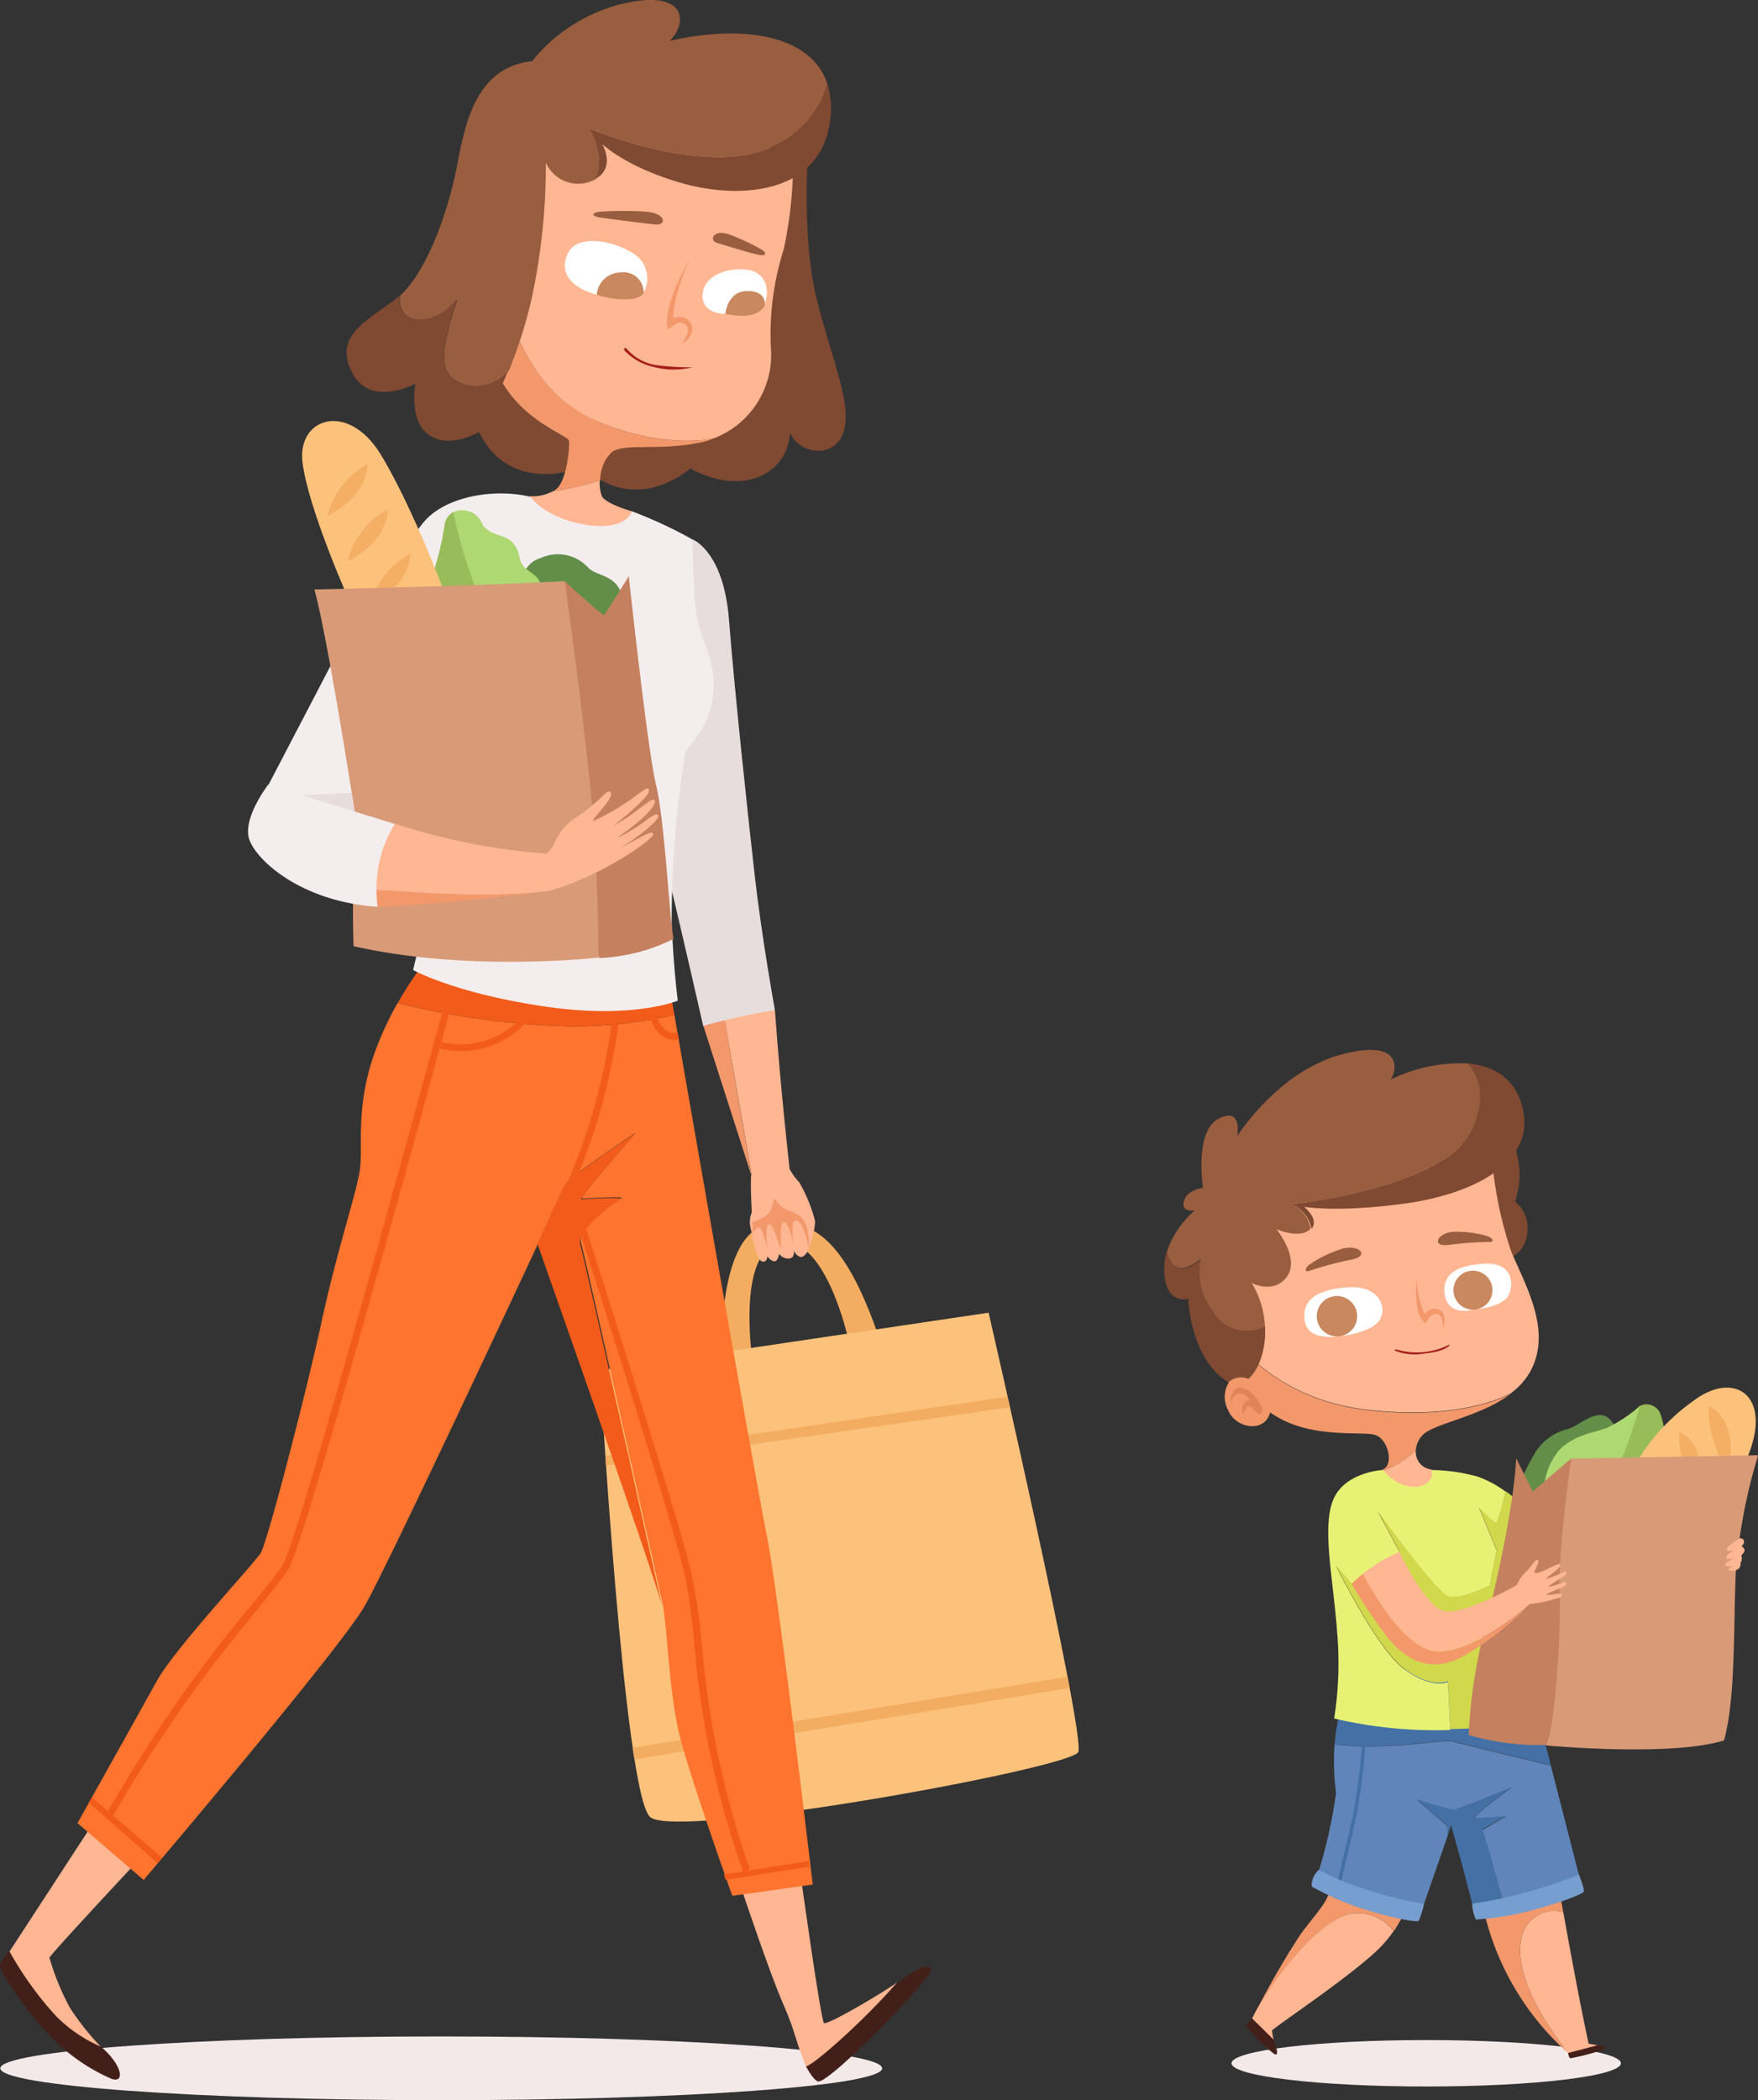<svg id="Elements" xmlns="http://www.w3.org/2000/svg" viewBox="0 0 174.91 208.93"><rect x="0" y="0" width="174.91" height="208.93" fill="#333333" stroke="none"/><defs><style>.cls-1{fill:#f4e9e9;}.cls-2{fill:#422019;}.cls-3{fill:#ffb692;}.cls-4{fill:#f2986b;}.cls-5{fill:#6085ba;}.cls-6{fill:#4470a5;}.cls-7{fill:#e7f275;}.cls-8{fill:#d1d84c;}.cls-9{fill:#638e49;}.cls-10{fill:#99bc5b;}.cls-11{fill:#aed871;}.cls-12{fill:#fcc27c;}.cls-13{fill:#f4af64;}.cls-14{fill:#d89a77;}.cls-15{fill:#c4805f;}.cls-16{fill:#7f4932;}.cls-17{fill:#f2ad61;}.cls-18{fill:#ff742e;}.cls-19{fill:#f25b19;}.cls-20{fill:#e8dddd;}.cls-21{fill:#f4eded;}.cls-22{fill:#a51e1b;}.cls-23{fill:#fff;}.cls-24{fill:#c9885d;}.cls-25{fill:#995d3f;}.cls-26{fill:#e2845a;}.cls-27{fill:#769ece;}</style></defs><ellipse class="cls-1" cx="141.9" cy="205.26" rx="19.37" ry="2.31"/><path class="cls-1" d="M129.67,416.26c0,1.75-19.64,3.17-43.87,3.17S41.93,418,41.93,416.26s19.64-3.17,43.87-3.17S129.67,414.51,129.67,416.26Z" transform="translate(-41.9 -210.5)"/><path class="cls-2" d="M167.18,411.3h-.7s-.66.56-.57.8a14.86,14.86,0,0,0,2.79,2.75c.63.31-.09-1.45-.09-1.45Z" transform="translate(-41.9 -210.5)"/><path class="cls-2" d="M198.37,413.92l-.46.82s.09.49.23.52a20.79,20.79,0,0,0,3.2-.84c.64-.27,0-.49-.51-.45S198.37,413.92,198.37,413.92Z" transform="translate(-41.9 -210.5)"/><path class="cls-3" d="M194.75,401.14c-2.23,1.34-2.94,5.78,3.16,13.6l2.92-.77-.87-.16c-.91-4.16-2-10.19-2.52-13.07A3,3,0,0,0,194.75,401.14Z" transform="translate(-41.9 -210.5)"/><path class="cls-4" d="M189.69,401.22a27.06,27.06,0,0,0,8.22,13.52c-6.1-7.82-5.39-12.26-3.16-13.6a3,3,0,0,1,2.69-.4c-.19-1-.3-1.67-.3-1.67C196.32,394.51,187.64,392.71,189.69,401.22Z" transform="translate(-41.9 -210.5)"/><path class="cls-3" d="M176.79,400.83c-3.31,0-8.58,6.83-10.31,10.47l2.13,2.1a8,8,0,0,1-.15-.89c0-.21,8.56-5.87,11-8.53a13.19,13.19,0,0,0,1.11-1.39A4.49,4.49,0,0,0,176.79,400.83Z" transform="translate(-41.9 -210.5)"/><path class="cls-4" d="M182.88,398.54,175,395.38a17.4,17.4,0,0,0-.76,2.92c-.21,1.39-1.1,2.18-2.87,4.52a79.7,79.7,0,0,0-4.85,8.48c1.73-3.64,7-10.47,10.31-10.47a4.49,4.49,0,0,1,3.76,1.76,10.51,10.51,0,0,0,1-1.8Z" transform="translate(-41.9 -210.5)"/><path class="cls-5" d="M174.69,384a23.21,23.21,0,0,0,.14,4.87,49.72,49.72,0,0,1-2.19,9.22,27.6,27.6,0,0,0,10.45,3.23l2.85-8.21v-.91l-3.06-2.65s3.18,1,3.64,1,5.76-2.23,5.76-2.23-4.19,3.08-3.57,3.08,3.24-.23,3-.15-2.31,1.3-2.31,1.3,1.49,5.05,2.42,8.36a45,45,0,0,0,7.58-2.29l-3.2-12.47c-2.16-.53-8.83-2.14-9.77-2.4S179.45,384.77,174.69,384Z" transform="translate(-41.9 -210.5)"/><path class="cls-6" d="M175.56,379.67a17.54,17.54,0,0,0-.87,4.31c4.76.79,10.76-.53,11.74-.26s7.61,1.87,9.77,2.4l-1.21-4.7C193.61,374.46,177.05,375.36,175.56,379.67Z" transform="translate(-41.9 -210.5)"/><path class="cls-6" d="M191.71,391.22c.24-.08-2.39.15-3,.15s3.57-3.08,3.57-3.08-5.3,2.27-5.76,2.23-3.64-1-3.64-1l3.06,2.65v.91l.33-1s.87,2.92,2.46,9.17a23.39,23.39,0,0,0,3.09-.42c-.93-3.31-2.42-8.36-2.42-8.36S191.48,391.29,191.71,391.22Z" transform="translate(-41.9 -210.5)"/><path class="cls-7" d="M190.12,382.33c4.64-.44,5.34-6.22,4.9-11.79-1.55,3.9-3.89,9.19-5.05,11.81Z" transform="translate(-41.9 -210.5)"/><path class="cls-7" d="M181.63,376.57c-2.73-2-6.8-10.27-6.8-10.27l1.55,1.78,4.77-3.18-2.16-4s5.72,7.95,6.95,8.41,4.19-1.08,4.19-1.08l.69-3.49-1.77-4.23s1.58,1.69,1.77,1.53a27.43,27.43,0,0,0,.89-3.14,10.48,10.48,0,0,0-2.85-1.52,18,18,0,0,0-4.52-.64l-3.37.12-1.51-.12s-3.8.19-4.93,3,.05,8,.41,13.2a35.33,35.33,0,0,1-.3,8.52,43.9,43.9,0,0,0,11.55,1.14c-.08-1.74-.22-4.76-.25-4.76S184.36,378.57,181.63,376.57Z" transform="translate(-41.9 -210.5)"/><path class="cls-8" d="M191.71,358.85a27.43,27.43,0,0,1-.89,3.14c-.19.16-1.77-1.53-1.77-1.53l1.77,4.23-.69,3.49s-3,1.54-4.19,1.08-6.95-8.41-6.95-8.41l2.16,4-4.77,3.18-1.55-1.78s4.07,8.27,6.8,10.27,4.27,1.23,4.31,1.23.17,3,.25,4.76c1.2,0,2.45-.09,3.78-.21,1.16-2.62,3.5-7.91,5.05-11.81A61.8,61.8,0,0,0,193.13,360,16.79,16.79,0,0,0,191.71,358.85Z" transform="translate(-41.9 -210.5)"/><path class="cls-9" d="M193.13,358.07a20.9,20.9,0,0,1,1.54-3.11,5.33,5.33,0,0,1,3.27-2.31c1.15-.35,3-2.27,4.19-.88a4,4,0,0,1,1,2.9s-1.81,4.94-2.73,5.32-6.62.47-6.62.47Z" transform="translate(-41.9 -210.5)"/><path class="cls-10" d="M203.9,352.06a18.14,18.14,0,0,1,1.14-1.69,1.48,1.48,0,0,1,2.08.84,7.08,7.08,0,0,1,.22,3.86l-.69,1.78-5.11-.42C201.46,356.41,203.9,352.06,203.9,352.06Z" transform="translate(-41.9 -210.5)"/><path class="cls-11" d="M195.5,358.75A6.68,6.68,0,0,1,197,354.8c1.43-1.53,3.38-1.74,4.77-2.25a14.19,14.19,0,0,0,3.28-2.18s-1.44,5-2.46,6.56S195.5,358.75,195.5,358.75Z" transform="translate(-41.9 -210.5)"/><path class="cls-12" d="M204.37,356.61a20,20,0,0,1,6-6.74c4.31-3.27,8.41-.27,4.87,6.74C212.11,358.24,204.37,356.61,204.37,356.61Z" transform="translate(-41.9 -210.5)"/><path class="cls-13" d="M213.78,356.93s-2.1-3.33-1.87-6.56C214.5,351.6,214.34,355.68,213.78,356.93Z" transform="translate(-41.9 -210.5)"/><path class="cls-13" d="M210.86,359.5s-2.11-3.33-1.88-6.56C211.57,354.17,211.42,358.25,210.86,359.5Z" transform="translate(-41.9 -210.5)"/><path class="cls-14" d="M196.86,358.61c0-.23,1.38-3,1.38-3l18.58-.34a54.57,54.57,0,0,0-2.23,11.85c-.23,5.49,0,12.33-1.16,16.52-5.3,1.66-17.69.5-17.69.5Z" transform="translate(-41.9 -210.5)"/><path class="cls-15" d="M192.75,355.57l1.65,3.31,3.84-3.31s-1.34,9-1.17,13.46-.56,13.73-1.33,15.07a25.14,25.14,0,0,1-7.72-1,52,52,0,0,1,1.42-9.84C190.67,368.65,192.51,360.42,192.75,355.57Z" transform="translate(-41.9 -210.5)"/><path class="cls-16" d="M192.24,323.74a8.15,8.15,0,0,1,.39,6.3c1.85,1.39,1.63,4.62-.39,5.54-2.28-.1-2.69-8.87-2.69-8.87Z" transform="translate(-41.9 -210.5)"/><path class="cls-17" d="M113.68,345.47c0-.3-.35-12,4.41-13.07s8.15,1.64,11.58,12.1a26.72,26.72,0,0,0-3.28-.41s-2.26-10.68-6.79-9.95S116.79,346,116.79,346Z" transform="translate(-41.9 -210.5)"/><path class="cls-12" d="M101.59,346.83l38.67-5.74s9.69,42.09,8.92,43.71-40,8.78-42.6,6.46S101.59,346.83,101.59,346.83Z" transform="translate(-41.9 -210.5)"/><polygon class="cls-17" points="60.23 144.84 100.25 138.94 100.49 140 60.29 145.79 60.23 144.84"/><polygon class="cls-17" points="63.12 175.03 106.42 167.93 106.21 166.81 62.94 173.87 63.12 175.03"/><path class="cls-2" d="M42.83,404.64s-.95.94-.93,1.46,2.35,4.19,4.7,6.63a18.84,18.84,0,0,0,6.4,4.58c1.42.46,1-1.48-1.1-3.24s-2.08-1.78-2.13-1.84-4.52-7-4.52-7Z" transform="translate(-41.9 -210.5)"/><path class="cls-2" d="M122.17,415.48l-.08.59s.68,1.31,1.18,1.49,3.11-2.25,4.15-3.25a94.06,94.06,0,0,0,6.65-7c1.15-1.6-.07-1.69-2.91.44C127.23,410.73,122.17,415.48,122.17,415.48Z" transform="translate(-41.9 -210.5)"/><path class="cls-3" d="M51,392.13l-8.15,12.51a33.85,33.85,0,0,0,4.66,6.46,14.31,14.31,0,0,0,4.41,3,25.45,25.45,0,0,1-3.1-3.92,25.45,25.45,0,0,1-2-4.92c0-.24,8.79-9.64,8.79-9.64Z" transform="translate(-41.9 -210.5)"/><path class="cls-3" d="M121.57,397.15s2,14.36,2.31,14.61,5.85-3,7.28-4.05c-3.13,3.64-8.25,8.2-9.07,8.36-1.13-2.77-1-3.33-2.31-6.31s-4.15-11.48-4.15-11.48Z" transform="translate(-41.9 -210.5)"/><path class="cls-18" d="M109,311.46a43.07,43.07,0,0,1-11.86,1.1,78.52,78.52,0,0,1-15.68-2.28,32.23,32.23,0,0,0-2.32,5.05c-1.94,5.54-1.07,9.33-1.46,11.71s-2.3,8.08-3.76,14.84-5.39,22-6.08,23.11-8.54,9.5-10.31,12.69-7.92,14.19-7.92,14.19l6.58,5.65s19.57-23,22-27.26,17.26-36.07,17.26-36.07,2.3-5.22,2.82-6,6.87-5,6.87-5-5.64,6.48-5.34,6.52,4.31-.25,3.9,0-4.41,3-4,4.4,8.18,36.19,8.18,36.19c.38,2.27.61,8.49,1.57,12.57s5.31,16.23,5.31,16.23l8-1.12s-3.23-27.41-4.46-34.18C117.11,357.94,110.57,320.57,109,311.46Z" transform="translate(-41.9 -210.5)"/><path class="cls-19" d="M103.63,329.79c.41-.25-3.59,0-3.9,0s5.34-6.52,5.34-6.52-6.36,4.21-6.87,5-2.82,6-2.82,6,12,33.92,12.43,36.19c0,0-7.77-34.8-8.18-36.19S103.22,330,103.63,329.79Z" transform="translate(-41.9 -210.5)"/><path class="cls-19" d="M109,311.46c-.22-1.27-.35-2-.35-2-1.26-4.18-24.17-3.64-24.17-3.64a32,32,0,0,0-3,4.46,78.52,78.52,0,0,0,15.68,2.28A43.07,43.07,0,0,0,109,311.46Z" transform="translate(-41.9 -210.5)"/><path class="cls-20" d="M109.81,265.37l1-1.21s3.09,1.17,3.62,8,1.89,19.57,2.58,25.61S119,311,119,311l-7.13,1.59s-2.14-9.46-3.67-15.75S109.81,265.37,109.81,265.37Z" transform="translate(-41.9 -210.5)"/><path class="cls-21" d="M103.17,261.17l1.61.2a42.94,42.94,0,0,1,6,2.79c.15,4.57.15,7.18.82,9.18s1.74,4,1.12,7.07-2.25,3.9-2.66,5.08a103.47,103.47,0,0,0-1.33,16.86c.2,4.78.61,7.7.61,7.7s-4.51,1.89-13.38.56S83,307,83,307l.61-2.56-15-15.86,6.89-13.21s6.52-10.56,8.62-13,6.82-3.32,10.51-2.46A74,74,0,0,0,103.17,261.17Z" transform="translate(-41.9 -210.5)"/><path class="cls-9" d="M93.94,269.19A2.58,2.58,0,0,1,95.73,266a4.08,4.08,0,0,1,4.72,1c1,1,3.36.52,3.55,4s-3.58,3-5.08,3.08a22.12,22.12,0,0,1-4.52-.77Z" transform="translate(-41.9 -210.5)"/><path class="cls-11" d="M93.93,266.75c-.58-.81-.12-1-.89-2.11s-2.65-.73-3.23-2.19a2.14,2.14,0,0,0-2.81-1,51.54,51.54,0,0,0,2.85,9.18c2.64.14,5.4,0,5.73-.9C96.23,267.87,94.5,267.56,93.93,266.75Z" transform="translate(-41.9 -210.5)"/><path class="cls-10" d="M86.12,262.83a30.24,30.24,0,0,1-1.23,5s0,2.15,0,2.27a33.15,33.15,0,0,0,5,.55A51.54,51.54,0,0,1,87,261.43,1.73,1.73,0,0,0,86.12,262.83Z" transform="translate(-41.9 -210.5)"/><path class="cls-12" d="M76.41,269.7S72.56,261,72,256.52s4.51-6.1,7.74-.87,6.77,14.77,6.77,14.77Z" transform="translate(-41.9 -210.5)"/><path class="cls-13" d="M74.47,261.82a8.06,8.06,0,0,1,4-5.14C78.36,260.1,74.47,261.82,74.47,261.82Z" transform="translate(-41.9 -210.5)"/><path class="cls-13" d="M76.49,266.32a8,8,0,0,1,4-5.15C80.37,264.59,76.49,266.32,76.49,266.32Z" transform="translate(-41.9 -210.5)"/><path class="cls-13" d="M78.72,270.74a8,8,0,0,1,4-5.15C82.6,269,78.72,270.74,78.72,270.74Z" transform="translate(-41.9 -210.5)"/><path class="cls-16" d="M122.27,225.92s-.59,8.42.89,14.36,3.62,10.58,2.64,13.27-4.43,2.08-5.3,0c-.23,4.15-4.75,6.38-9.92,3.56-3.51,2.82-7.23,2.56-9.69.59-2.34-.15-2.34-.36-2.34-.36s-6.12,2-9-3.86c1.79-6.41,6.07-32.26,6.07-32.26Z" transform="translate(-41.9 -210.5)"/><path class="cls-15" d="M97.43,270c0-.11.67-1.66.67-1.66s3.74,3.39,3.88,3.35,2.48-3.88,2.48-3.88,1.84,17.16,2.71,20.76,1.28,12.73,1.74,15.34a18.24,18.24,0,0,1-7.43,1.9Z" transform="translate(-41.9 -210.5)"/><path class="cls-14" d="M77.38,292.48s-2.77-18.11-4.2-23.34c15.17-.31,24.92-.82,24.92-.82S100.55,286.05,101,293s.44,12.76.44,12.76-12.82,1.49-24.36-1.13A103.91,103.91,0,0,1,77.38,292.48Z" transform="translate(-41.9 -210.5)"/><path class="cls-21" d="M81.32,293.86l-.12-1.38-12.61-3.93S66,291.9,66.7,294s5.2,6.21,12.77,6.71A12.61,12.61,0,0,0,81.32,293.86Z" transform="translate(-41.9 -210.5)"/><path class="cls-3" d="M192.26,335a38.53,38.53,0,0,1-1.85-8.53s-6.32-6.8-19.55-1.42c-9.2,3.74-8.85,13.36-7.78,18.89l1.22-.77s4,6.49,13.71,7.58c9.49,1.08,14.06-1.56,14.23-1.66a7,7,0,0,0,1.88-2.09C196.43,342.89,193.56,338.18,192.26,335Z" transform="translate(-41.9 -210.5)"/><path class="cls-3" d="M184.34,356.69a1.73,1.73,0,0,1-1.57-1.89,10.94,10.94,0,0,1-3.2,2C181.73,359.38,184.78,358.51,184.34,356.69Z" transform="translate(-41.9 -210.5)"/><path class="cls-4" d="M178,350.79c-9.67-1.09-13.71-7.58-13.71-7.58l-1.22.77a28.26,28.26,0,0,0,1.08,4.07,2.73,2.73,0,0,0-.07,2.71c.69,1.82,3.63,2.38,4.19.25,4,2.84,9.38,1.73,10.6,2.3s1.7,3,.58,3.38l.11.12a10.94,10.94,0,0,0,3.2-2,2.45,2.45,0,0,1,.65-1.51c1.06-1.2,5.79-1.83,8.82-4.16C192.07,349.23,187.5,351.87,178,350.79Z" transform="translate(-41.9 -210.5)"/><path class="cls-3" d="M94.61,259.86s1.42,2.15,5.51,2.83,4.66-1.32,4.66-1.32-2.59-.73-3-1.51a3.73,3.73,0,0,1-.2-1.58,29,29,0,0,1-4.7,1.1A4.13,4.13,0,0,1,94.61,259.86Z" transform="translate(-41.9 -210.5)"/><path class="cls-3" d="M120.8,227.37c-5.79-7.93-24.75-5.92-24.75-5.92a163.86,163.86,0,0,0-4.5,18.71l.49-.33s1.71,9.27,8.91,12.42c6.21,2.72,10.77,2.11,11.91,1.88a8.88,8.88,0,0,0,5.74-9,27.91,27.91,0,0,1,1.28-9.84A41.68,41.68,0,0,0,120.8,227.37Z" transform="translate(-41.9 -210.5)"/><path class="cls-4" d="M101,252.25C93.75,249.1,92,239.83,92,239.83l-.49.33c-.52,3.41-.67,6.31,0,7.67,2.15,4.53,6.92,5.95,7,6.53s-.2,3.92-1.26,4.8l-.33.22a29,29,0,0,0,4.7-1.1,3.93,3.93,0,0,1,1.14-2.79c1.28-1,5.06,0,9.51-1.13.21-.06.4-.16.6-.23C111.72,254.36,107.16,255,101,252.25Z" transform="translate(-41.9 -210.5)"/><path class="cls-3" d="M119.5,326.2l1,.66a6,6,0,0,0,.92,1.26A15.19,15.19,0,0,1,123,332a8.82,8.82,0,0,1-.64,2.75s-.3.74-.71.79-.77-.59-.77-.59.13.67-.46.75a1.09,1.09,0,0,1-1-.47s-.11.72-.44.75-.74-.49-.74-.49,0,.67-.54.49-.87-2.18-1.1-3.23a2.43,2.43,0,0,1,.1-1.63s-.13-2.27-.08-3.5A1.83,1.83,0,0,1,119.5,326.2Z" transform="translate(-41.9 -210.5)"/><path class="cls-3" d="M95.68,296.36l.59-.93a3.93,3.93,0,0,0,.75-.92,5.33,5.33,0,0,1,2.1-2.61,18.56,18.56,0,0,0,2.92-2.39c.64-.61.95-.12.31.75s-1.64,1.92-1.44,1.92a22.46,22.46,0,0,0,3.8-2.18c1.18-.87,1.87-1.45,1.74-.76s-2.74,2.8-3.51,3.41c2.43-1.37,3.61-2.7,4-2.6s0,1.31-3.69,3.82c2.61-1.15,3.74-2.71,4.12-2.28s-2.69,2.72-4.12,3.44c2.89-1.46,3.56-2,3.64-1.54s-5.21,4.25-10.4,5.64C92.79,298,95.68,296.36,95.68,296.36Z" transform="translate(-41.9 -210.5)"/><path class="cls-3" d="M192.75,368.35l.18-.43a4.55,4.55,0,0,1,.87-1.13c.63-.65.87-1.22,1.1-1.09s-.2.81-.33,1.1.41.21,1-.07,1-.5,1.29-.61.46.07,0,.49-1.16.84-1.14.95a7.79,7.79,0,0,0,1.7-.65c.45-.21.49.17,0,.45a17.76,17.76,0,0,0-1.53,1,6,6,0,0,0,1.44-.4c.56-.21.62.18,0,.45s-1.66.67-1.54.74.95-.11,1.27-.11.38.36-.23.45a11.76,11.76,0,0,1-3,.6C192.86,370,192.71,368.79,192.75,368.35Z" transform="translate(-41.9 -210.5)"/><path class="cls-22" d="M180.92,344.77a6.92,6.92,0,0,0,2.79.22,6.8,6.8,0,0,0,2.39-.73c.14,0-.28.68-2.4.88a5.33,5.33,0,0,1-3-.27C180.63,344.77,180.68,344.71,180.92,344.77Z" transform="translate(-41.9 -210.5)"/><path class="cls-22" d="M104.28,245.23a4.82,4.82,0,0,0,2.85,1.58,24.45,24.45,0,0,0,3.63.23,7.65,7.65,0,0,1-3.67,0,5.72,5.72,0,0,1-3-1.61C103.87,245.15,104.06,245,104.28,245.23Z" transform="translate(-41.9 -210.5)"/><path class="cls-4" d="M182.86,337.61a12.27,12.27,0,0,0,0,2.62c.15,1.32.7,1.86.86,1.88s.38-1,1.11-.9.65,1.44.65,1.44.53-1.47-.41-1.86a1.07,1.07,0,0,0-1.39.49A8.63,8.63,0,0,1,182.86,337.61Z" transform="translate(-41.9 -210.5)"/><path class="cls-4" d="M110.69,236.12a18.44,18.44,0,0,0-1.94,3.95c-.58,1.88-.58,3-.38,3.15s.78-1,1.64-.49-.28,2-.28,2,1.32-.76,1-1.82a1.27,1.27,0,0,0-1.74-.76C108.62,242.29,109.29,238.48,110.69,236.12Z" transform="translate(-41.9 -210.5)"/><path class="cls-23" d="M188.82,340.2v.55s2.6-.23,3.18-1.41.36-3.37-2.63-3.12-4,1.29-3.72,3.13c.23,1.58,1.78,1.73,2.8,1.44C188.23,340.35,188.82,340.2,188.82,340.2Z" transform="translate(-41.9 -210.5)"/><path class="cls-23" d="M175.16,343.06l.15.36s2.52-.26,3.62-1.31.56-3.81-3-3.54-4.39,1.6-4.24,3.14,1.39,1.9,3.27,1.75A1.08,1.08,0,0,0,175.16,343.06Z" transform="translate(-41.9 -210.5)"/><path class="cls-23" d="M114.88,241.18l-.82.53s-2.26.1-2.26-1.78c0-1.71,1.89-2.79,4.21-2.62s2.46,2.29,1.94,3.56C116.59,241,114.88,241.18,114.88,241.18Z" transform="translate(-41.9 -210.5)"/><path class="cls-23" d="M104.26,239.22c.14,0,1.68.38,1.68.38a2.92,2.92,0,0,0-.74-3.69c-2-1.46-5.88-2.24-6.82-.18s.58,3.47,2.89,4.08A4.73,4.73,0,0,0,104.26,239.22Z" transform="translate(-41.9 -210.5)"/><path class="cls-24" d="M101.27,239.81a2.42,2.42,0,0,1,2.42-2.21,2,2,0,0,1,2.25,2s-.22.75-2,.67A7.87,7.87,0,0,1,101.27,239.81Z" transform="translate(-41.9 -210.5)"/><path class="cls-24" d="M114.06,241.71s.22-2.13,2-2.25,2,.95,1.94,1.41C117.59,241.75,116.21,242.21,114.06,241.71Z" transform="translate(-41.9 -210.5)"/><path class="cls-25" d="M101.71,231.55a36.84,36.84,0,0,1,4.38,0c2.15.15,2.13,1.4,1,1.28s-4.22-.51-5.38-.67S100.84,231.59,101.71,231.55Z" transform="translate(-41.9 -210.5)"/><path class="cls-25" d="M117.6,235.29a22.77,22.77,0,0,0-3.1-1.45c-1.6-.59-2.11.56-1.26.82s3.22,1,4.1,1.18S118.21,235.62,117.6,235.29Z" transform="translate(-41.9 -210.5)"/><circle class="cls-24" cx="133.02" cy="130.94" r="2.01"/><path class="cls-24" d="M190.39,338.85a1.94,1.94,0,1,0-1.94,1.94A1.94,1.94,0,0,0,190.39,338.85Z" transform="translate(-41.9 -210.5)"/><path class="cls-25" d="M172.2,336.29a12.25,12.25,0,0,1,3.2-1.55c1.68-.49,2.86.67,1,1.06a35.22,35.22,0,0,0-4.19,1.11C171.57,337.15,171.82,336.54,172.2,336.29Z" transform="translate(-41.9 -210.5)"/><path class="cls-25" d="M189.87,333.47a11,11,0,0,0-3.34-.43c-1.64.08-2.28,1.54-.5,1.31a33.73,33.73,0,0,1,4.05-.3C190.72,334.08,190.3,333.59,189.87,333.47Z" transform="translate(-41.9 -210.5)"/><path class="cls-25" d="M100.5,223.27s10.85,4.6,17.46,2.14a9.77,9.77,0,0,0,6.27-6.51c-1.56-4.94-8.4-6-15.7-4.33,1.92-1.92,1.52-5.13-4.54-3.73a16.52,16.52,0,0,0-9.14,5.74c-5.74.64-6.7,6.42-7.54,10.71-.79,4-2.79,10-5.57,12.59-.54,2.82,3.05,3.5,5.65.4-1.61,5.23-2.18,7.68,1,8.55a4.26,4.26,0,0,0,4.13-1.44,45.52,45.52,0,0,0,2.37-7.62,63.58,63.58,0,0,0,1.32-13.08,3.51,3.51,0,0,0,4.29,1.92,3.55,3.55,0,0,0,.73-.32C102.17,225.87,100.5,223.27,100.5,223.27Z" transform="translate(-41.9 -210.5)"/><path class="cls-25" d="M170.38,330.3s15.51-1.64,18.07-7.53c1.41-3.25.55-5.3-.5-6.48a15.9,15.9,0,0,0-7.71,1.62c.71-.93,1.24-4.19-5-2.47S165,323.52,165,323.52s.56-3-1.87-1.72-1.54,6.88-1.54,6.88-1.57.15-1.9,1.31,1.08.93,1.08.93A9.41,9.41,0,0,0,158,335a2.71,2.71,0,0,0,.48,1.16c1,1.33,2.84-.41,2.84-.41a6.52,6.52,0,0,0,2.09,6.13,3.84,3.84,0,0,0,4.34.57,9.09,9.09,0,0,0-1.31-4.31s2.24,1.16,3.52-.67-1.05-4.68-1.05-4.68,2.28,1,3.33,0c0,0,0-.05.06-.08A3.26,3.26,0,0,0,170.38,330.3Z" transform="translate(-41.9 -210.5)"/><path class="cls-16" d="M101.83,224.84s2.45,2.37,8.1,3.93,13.84,1.09,14.6-6.61a7.92,7.92,0,0,0-.3-3.26,9.77,9.77,0,0,1-6.27,6.51c-6.61,2.46-17.46-2.14-17.46-2.14s1.67,2.6.69,5C103.17,227.14,101.83,224.84,101.83,224.84Z" transform="translate(-41.9 -210.5)"/><path class="cls-16" d="M88.35,248.83c-3.14-.87-2.57-3.32-1-8.55-2.6,3.1-6.19,2.42-5.65-.4-.17.16-.35.31-.53.45-3,2.24-6.06,3.65-4.25,7.22s6.3,1.12,6.3,1.12-.69,3.73,1.4,5.13,4.93-.32,4.93-.32a52.9,52.9,0,0,0,2.89-6.09A4.26,4.26,0,0,1,88.35,248.83Z" transform="translate(-41.9 -210.5)"/><path class="cls-16" d="M171.64,330.55s3.14.6,9.91-.3,13-4,11.89-9.27c-.6-3-2.69-4.43-5.49-4.69,1.05,1.18,1.91,3.23.5,6.48-2.56,5.89-18.07,7.53-18.07,7.53a3.26,3.26,0,0,1,2,2.45C173.21,331.79,171.64,330.55,171.64,330.55Z" transform="translate(-41.9 -210.5)"/><path class="cls-16" d="M163.45,341.92a6.52,6.52,0,0,1-2.09-6.13s-1.8,1.74-2.84.41A2.71,2.71,0,0,1,158,335a6,6,0,0,0-.27,1.87c.07,3.51,2.39,2.84,2.39,2.84s.19,6,4,8.3a1.92,1.92,0,0,1,2-.34s1.46-1.15,1.65-4.25c0-.34,0-.66,0-1A3.84,3.84,0,0,1,163.45,341.92Z" transform="translate(-41.9 -210.5)"/><path class="cls-3" d="M96.54,295.44a63,63,0,0,1-15.34-3A12.14,12.14,0,0,0,79.36,299c4.42.37,11.9.82,16.81.17h0l.37-.05S96.47,297.94,96.54,295.44Z" transform="translate(-41.9 -210.5)"/><path class="cls-4" d="M79.36,299a13.07,13.07,0,0,0,.11,1.73c7.8-.37,15-1.33,16.7-1.56h0C91.26,299.83,83.78,299.38,79.36,299Z" transform="translate(-41.9 -210.5)"/><path class="cls-3" d="M119,311c-2,.31-3.75.7-5,1l2.72,15.59,3.75-.72S119.57,319,119,311Z" transform="translate(-41.9 -210.5)"/><path class="cls-4" d="M111.88,312.56l4.82,15L114,312C112.68,312.31,111.88,312.56,111.88,312.56Z" transform="translate(-41.9 -210.5)"/><path class="cls-3" d="M194.4,369.77,193,368.08s-5.77,3.36-7.63,2.62-4.24-5.8-4.24-5.8a15.82,15.82,0,0,0-3.67,2.18c1.66,3,4.65,7.88,7.73,7.72,3.63-.19,8.42-4.28,8.45-4.31Z" transform="translate(-41.9 -210.5)"/><path class="cls-4" d="M177.48,367.08a10.25,10.25,0,0,0-1.1,1,51.88,51.88,0,0,0,3.69,5.46c1.51,1.77,3.69,3.46,7,1.95a29.7,29.7,0,0,0,6.64-5s-4.82,4.12-8.45,4.31C182.13,375,179.14,370.06,177.48,367.08Z" transform="translate(-41.9 -210.5)"/><path class="cls-26" d="M167.55,350.78s-.73-1.89-2-2.19-1.21,1.47-1.21,1.47.27-.88.87-.93,1.05.67,1.05.67-.76,0-.75.95.24-.21.62-.36S167.14,351.93,167.55,350.78Z" transform="translate(-41.9 -210.5)"/><polygon class="cls-20" points="35.28 80.73 30.1 79.12 34.99 78.86 35.28 80.73"/><path class="cls-4" d="M122.39,334.71s-.51-2.72-1.25-2.8-.23,2.49-.23,2.49-.63-2.64-1.08-2.31-.15,2.51-.23,2.62-.82-2.8-1.26-2.39,0,2.69,0,2.69a11.31,11.31,0,0,0-.74-2.25c-.33-.49-.81.47-.81.47v-1.14a6.48,6.48,0,0,0,1.5-.77c.46-.38.59-1.79.77-1.48a2.46,2.46,0,0,0,1.39,1.11c.92.37,1.41.69,1.66,1.45A7.22,7.22,0,0,1,122.39,334.71Z" transform="translate(-41.9 -210.5)"/><polygon class="cls-19" points="8.83 179.33 15.68 185.35 16.14 184.81 9.13 178.81 8.83 179.33"/><polygon class="cls-19" points="72.19 187 80.53 185.7 80.46 185.14 72.01 186.49 72.19 187"/><path class="cls-19" d="M53.09,391.26l-.59-.32A141.45,141.45,0,0,1,67,370.08c1.37-1.69,2.45-3,3-3.84,1.79-2.85,16-55.51,16.18-56l.65.17c-.59,2.18-14.41,53.29-16.26,56.23-.54.84-1.58,2.13-3,3.91A141.31,141.31,0,0,0,53.09,391.26Z" transform="translate(-41.9 -210.5)"/><path class="cls-19" d="M115.85,396.74A90.06,90.06,0,0,1,111,374.28,61.47,61.47,0,0,0,110,367c-1.52-6.27-10.77-35.16-10.87-35.45l.65-.21c.09.3,9.35,29.21,10.87,35.51a59.11,59.11,0,0,1,1.09,7.32,90.24,90.24,0,0,0,4.77,22.31Z" transform="translate(-41.9 -210.5)"/><path class="cls-19" d="M98.81,328.81l-.61-.3a59.74,59.74,0,0,0,4.63-16.89l.67.09A60.52,60.52,0,0,1,98.81,328.81Z" transform="translate(-41.9 -210.5)"/><path class="cls-19" d="M87.8,315.06a10.06,10.06,0,0,1-2.5-.33l.17-.65A8.14,8.14,0,0,0,94,311.46l.55.4A8.75,8.75,0,0,1,87.8,315.06Z" transform="translate(-41.9 -210.5)"/><path class="cls-19" d="M109,313.94c-1.5,0-2.29-1.57-2.51-2.48l.66-.16c0,.09.57,2.25,2.17,1.93l.13.66A2.48,2.48,0,0,1,109,313.94Z" transform="translate(-41.9 -210.5)"/><path class="cls-3" d="M214.91,363.57a.36.36,0,0,1,.47.15c.17.29-.21.6-.21.6s.28.16.3.39-.33.54-.33.54a.68.68,0,0,1,.05.37c0,.25-.12.32-.12.32a.76.76,0,0,1-.16.6c-.23.19-.84.36-1,.14s.73-.53.73-.53-.76.31-1,.13.05-.4.92-.81c-.65.18-1.14.23-.85-.19a2.7,2.7,0,0,1,1-.7s-.77.31-.89.21S213.32,364.59,214.91,363.57Z" transform="translate(-41.9 -210.5)"/><path class="cls-27" d="M188.75,401.46a29.08,29.08,0,0,0,5.88-1c3.63-1,4.69-1.62,4.84-1.75S199,397,199,397a46.89,46.89,0,0,1-5.06,1.69,38.42,38.42,0,0,1-5.56,1.18A3.61,3.61,0,0,0,188.75,401.46Z" transform="translate(-41.9 -210.5)"/><path class="cls-6" d="M175.29,397.88l-.33-.08s.85-3.59,1.51-6.48a64.32,64.32,0,0,0,1-8.05l.34,0a68.16,68.16,0,0,1-1,8.11C176.14,394.28,175.3,397.85,175.29,397.88Z" transform="translate(-41.9 -210.5)"/><path class="cls-27" d="M172.41,398.18a28,28,0,0,0,5.22,2.26c3,.95,5.25,1.31,5.43,1.14a9.14,9.14,0,0,0,.52-1.68,39.75,39.75,0,0,1-5.59-1.38,26.79,26.79,0,0,1-4.86-2A2,2,0,0,0,172.41,398.18Z" transform="translate(-41.9 -210.5)"/></svg>
